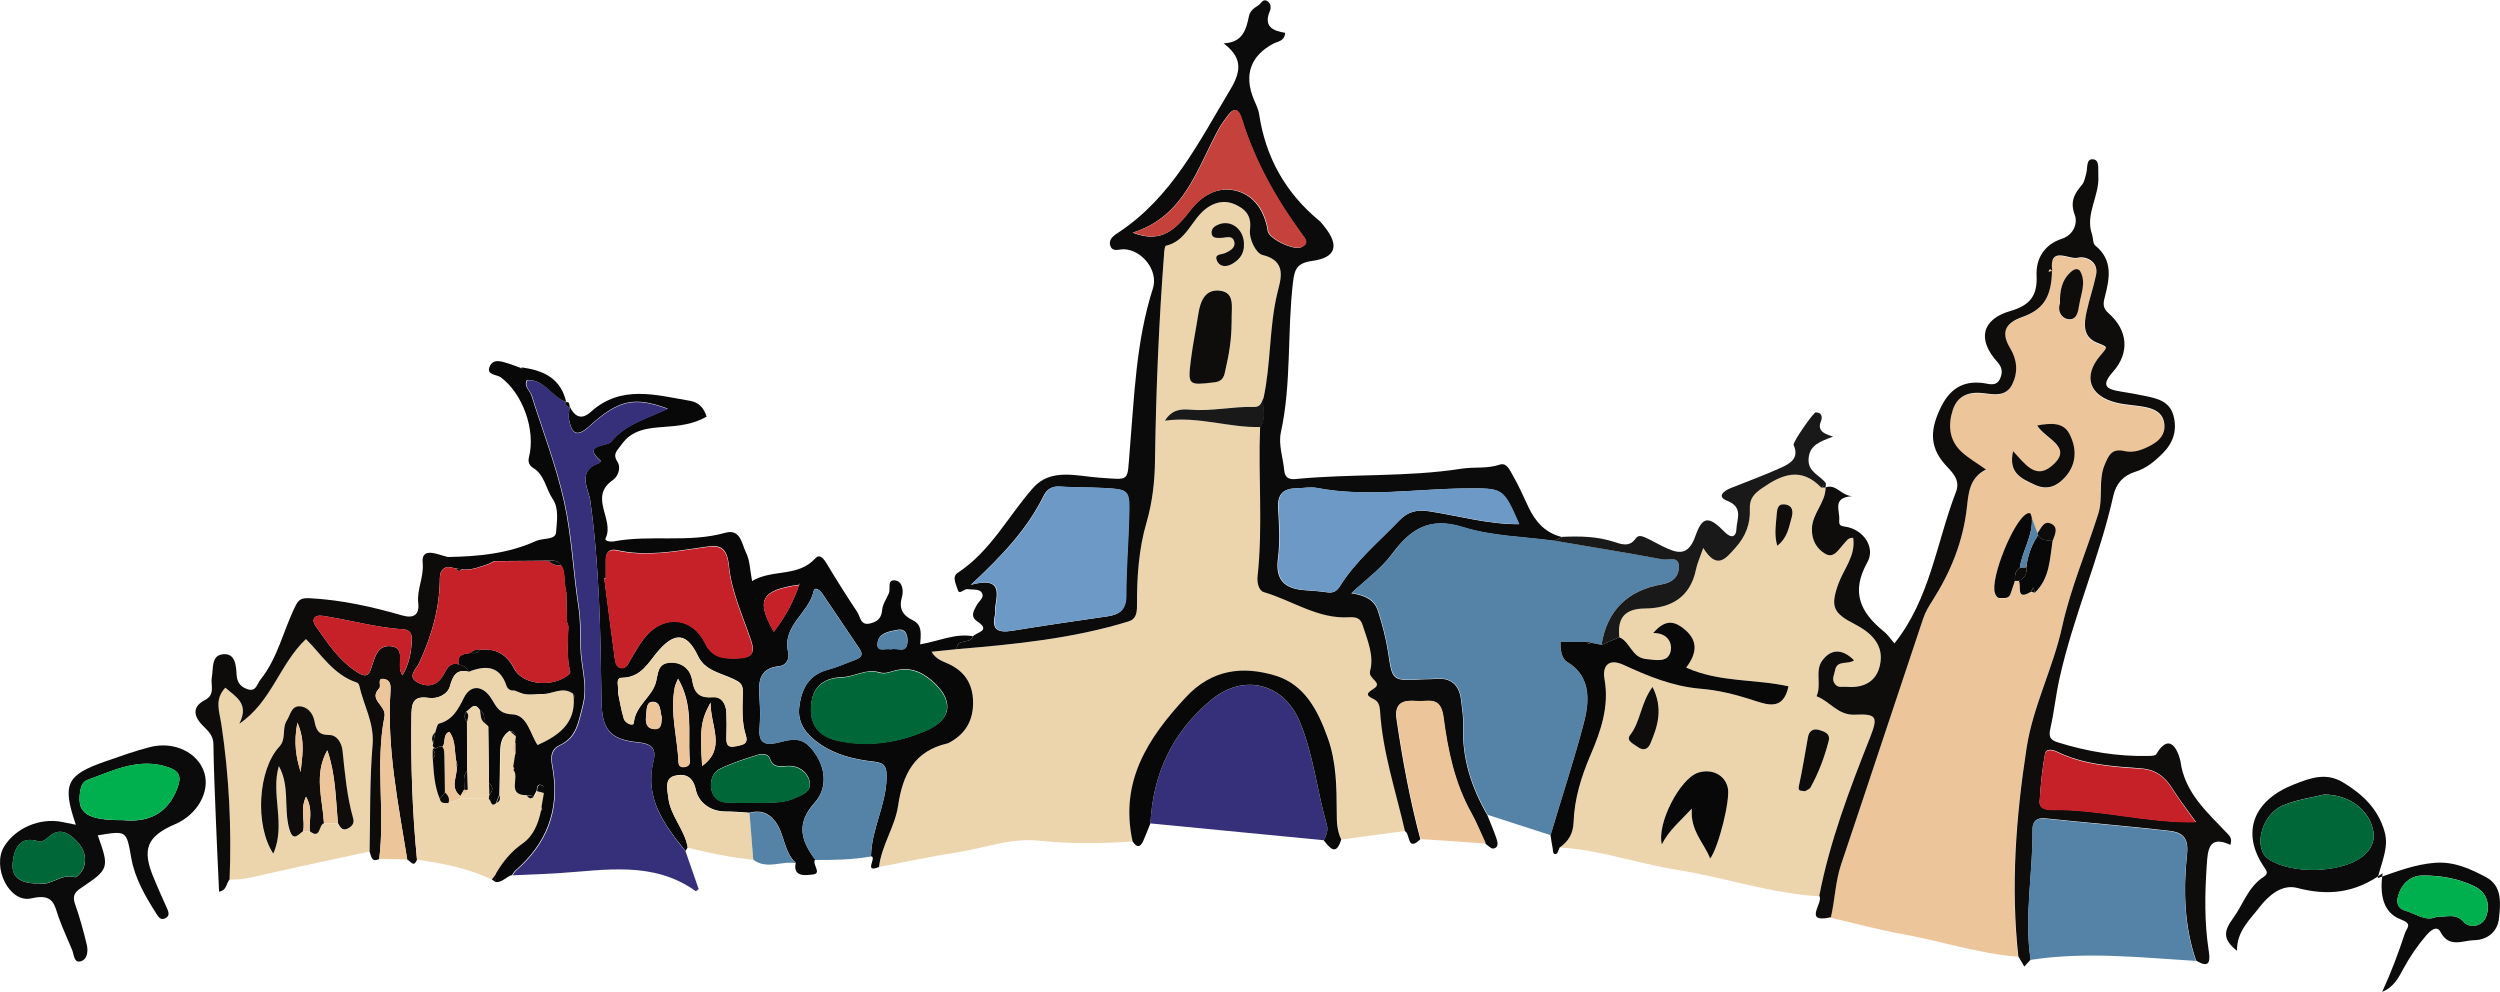 <?xml version="1.0" encoding="UTF-8"?><svg id="Layer_1" xmlns="http://www.w3.org/2000/svg" viewBox="0 0 300 119.03"><defs><style>.cls-1{fill:#36307b;}.cls-1,.cls-2,.cls-3,.cls-4,.cls-5,.cls-6,.cls-7,.cls-8,.cls-9,.cls-10,.cls-11,.cls-12,.cls-13,.cls-14{fill-rule:evenodd;stroke-width:0px;}.cls-2{fill:#006738;}.cls-3{fill:#edc59a;}.cls-4{fill:#0b0b0c;}.cls-5{fill:#0e0b0b;}.cls-6{fill:#6d99c7;}.cls-7{fill:#191919;}.cls-8{fill:#c5423c;}.cls-9{fill:#ecd5ac;}.cls-10{fill:#080808;}.cls-11{fill:#5583a7;}.cls-12{fill:#00af4d;}.cls-13{fill:#0f0d0c;}.cls-14{fill:#c62028;}</style></defs><path class="cls-9" d="m135.92,100.98c-3.77.25-7.52.3-11.29-.1-3.32-.36-6.47.89-9.71,1.39-3.16.49-6.29,1.17-9.43,1.77.29-2.6,1.92-4.83,2.29-7.34.55-3.78,1.94-6.57,5.92-7.49.15-.03.29-.13.43-.21,1.85-1.07,2.69-2.67,2.65-4.81-.04-2.17-1.04-3.66-3-4.55-.69-.31-1.46-.52-1.98-1.43,1.16-.12,2.09-.21,3.02-.31,6.96-.57,13.91-1.25,20.62-3.33.87-.27,1.01-.98,1.01-1.9,0-3.38.19-6.73,1.16-10.03.7-2.38.97-4.86,1-7.38.11-8.41.46-16.8,1.12-25.18.02-.21.08-.57.19-.59,2.41-.55,3.03-3,4.68-4.35,1.07-.88,2.33-1.18,3.62-.61,1.24.55,2,1.37,1.79,2.98-.16,1.22.75,2.9,1.49,3.08,3.06.74,2.16,3.02,1.79,4.58-.99,4.18-.74,8.49-1.67,12.66-.29.42-.28,1.01-1.12.99-2.56-.06-5.1.56-7.68.33-1.08-.09-2.18-.04-3.02,1.32,4.08-.56,7.72.88,11.48.76-.23,5.96.35,11.93-.3,17.88-.08.76.12,1.72.76,1.91,3.42,1,6.49,3.25,10.23,3.01.93-.06,1.37.17,1.62.95.57,1.8,1.4,3.66.89,5.51-.27.98,1.68,1.37.37,2.16-1.02.61-.66.86.1,1.22.58.28.69.84.73,1.43.31,4.95,1.91,9.63,2.99,14.41-2.56.34-5.12.68-7.68,1.03-.53-1.05-.54-2.17-.54-3.31,0-2.99-.05-6-1.07-8.85-1.17-3.26-2.76-6.43-6.3-7.5-3.93-1.18-7.61-.75-10.73,2.59-4.6,4.93-7.97,10.16-6.4,17.3m11.87-62.21c0-.24,0-.48,0-.73,0-1.26.38-2.92-1.36-3.16-1.81-.25-2.41,1.22-2.64,2.79-.28,1.83-.66,3.65-.89,5.48-.39,3.11-.3,3.07,2.8,2.72,1.2-.14,1.2-.89,1.37-1.61.42-1.81.72-3.64.71-5.5Zm1.48-9.47c-.02-1.77-1.53-2.94-3.03-2.35-.48.19-.89.5-.86,1.02.04.66.6.59,1.08.6.59.01,1.41-.4,1.64.45.19.72-.49,1.1-1.09,1.37-.45.2-1.35.1-.98.92.36.79,1.18.75,1.87.35.88-.51,1.44-1.26,1.36-2.35Z"/><path class="cls-3" d="m242.17,114.81c-4.72-.36-9.21-1.88-13.84-2.71-2.9-.52-5.76-1.3-8.64-1.97.49-2.1.52-4.28,1.23-6.36,3.31-9.83,6.56-19.68,9.85-29.51.25-.75.68-1.46,1.11-2.13,2.19-3.44,3.68-7.11,4.13-11.21.18-1.68.3-3.52,2.28-4.52-1.09-.78-2.07-1.34-2.89-2.08-1.57-1.41-1.69-3.27-1.08-5.11.56-1.71,1.99-2.19,3.7-1.97,1.29.17,2.68.42,3.41-1.04.73-1.46.62-2.93-.25-4.37-1.11-1.83-.63-2.99,1.44-3.72,2.55-.9,3.52-2.42,3.59-5.58l.03.05c-.44-3.15,2.08-1.29,3.11-1.59.71-.21,2.51.32,2.15,2.07-.31,1.49-.82,2.93-1.14,4.42-.31,1.44-.47,2.99,1.21,3.69,1.37.57,1.43.42.44,1.57-2.14,2.5-1.33,4.87,1.98,5.66,1.17.28,2.41.29,3.58.55,1.05.24,1.98.74,2.12,2.01.13,1.23-.58,1.98-1.54,2.51-1,.55-2.12.99-3.24.73-1.53-.36-1.91.52-2.38,1.64-.81,1.91-.16,3.96-.77,5.89-1.42,4.51-3.31,8.88-4.33,13.53-1.09,4.95-3.5,9.52-4.27,14.56-1.28,8.29-1.91,16.63-.99,25.02m2.33-50.83c-.23-.62-.46-1.24-.69-1.86-.1-.26-.06-.72-.56-.48-1.63.77-4.46,7.82-3.87,9.54.12.34.29.61.63.59.44-.03,1.01.14,1.23-.46.19-.52.36-1.06.53-1.58l.23-.02h.23c.4.54-.44,2.46,1.47,1.32.16.04.32.07.49.11,1.79-1.71,1.78-4.03,2.12-6.23.28-.74.76-1.66-.24-2.09-.84-.36-1.16.61-1.58,1.16Zm-2.94-9.84c-.59,2.62.96,3.28,2.6,4.04,1.56.73,2.7.13,3.65-.92,1.41-1.55,1.42-3.46.5-5.2-.72-1.36-2.14-1.31-3.86-.99,1.04,1.68,4.51,2.61,1.68,4.91-1.91,1.55-3.12-.27-4.58-1.84Zm5.63-17.76c-.36.93.16,1.75.83,1.9,1.19.28,1.35-.89,1.47-1.71.21-1.31.84-2.63.14-3.96-.24-.46-.7-.33-1.02-.07-1.22.99-1.46,2.38-1.43,3.84Z"/><path class="cls-9" d="m218.3,107.56c-5.88-.35-11.45-2.3-17.22-3.21-4.66-.74-9.15-2.39-13.91-2.65,1.06-.73,1.62-1.68,1.67-3.02.1-2.85.92-5.48,2.05-8.12,1.22-2.84,2.25-5.8,1.66-9.08-.27-1.51.44-2.54,2.28-1.7,2.93,1.35,5.92,2.58,9.17,2.86,2.11.18,4.14.66,6.13,1.3,1.93.62,3.86,1.44,4.5-1.58-3.99-.89-8.28-.44-12.28-2.25,1.36-1.78,1.48-3.37-.46-4.8-1.32-.97-2.3-.72-3.5.65,1.85,0,2.36,1.34,2.06,2.33-.38,1.24-1.76.91-2.93.79-1.73-.18-1.87-2.08-3.2-2.61-.24-2.29.62-3.44,3.09-3.46,3.1-.02,5.4-1.33,6.1-4.66.15-.74.48-1.44.88-2.6,1.67,2.68,2.69,1.27,3.87-.04,1.21-1.35,1.8-2.88,1.72-4.62-.05-1.23.5-1.84,1.44-2.5,2.4-1.68,4.71-2.62,7.12-.1.18,0,.35.01.53.01h-.01c0,1.81-1.59,3.07-1.64,4.93-.04,1.42.61,2.44,1.61,3.02,1.05.61,1.63-.6,2.27-1.26.27-.28.44-.69,1.07-.66.34,2.14-1.12,3.72-1.78,5.53-1,2.75-.61,3.51,2.02,4.86,1.73.89,3.31,2.25,3.05,4.42-.26,2.2-1.72,3.27-4.07,3.07-.56-.05-1.07.16-1.45-.4-.37-.55-.04-1.04.06-1.59.24-1.29,1.58-.64,2.27-1.2-1.45-1.46-2.8-1.32-3.82.05-.9,1.23-.03,2.9-.67,4.27,1.6.59,2.55,2.31,4.62,2.21,2.62-.12,2.79.26,1.81,2.73-2.45,6.22-4.83,12.47-6.11,19.07m-13.08-4.52c1.02-1.37,2.43-7.06,2.12-8.47-.34-1.57-1.91-2.37-3.58-1.83-2.16.71-4.95,6.06-4.34,8.6.83-1.68,2.15-2.74,3.6-4.3-.22,2.66,1.46,4.1,2.2,6Zm11.37-8.07c.19-.13.55-.24.68-.47.97-1.75,1.66-3.62,2.17-5.56.23-.89-.49-1.11-1.07-1.3-.7-.23-1.26,0-1.41.82-.36,1.96-.66,3.93-1.09,5.87-.16.73.28.52.72.65Zm-18.27-12.52c-1.45,1.97-1.43,4.15-2.68,5.76-.55.7.42,1.06.89,1.42.63.48,1.21.36,1.54-.4.89-2.08,1.56-4.18.26-6.78Zm14.96-16.95c1.25-.98,1.38-2.21,1.72-3.33.21-.72.18-1.52-.79-1.64-.88-.11-.95.58-.99,1.26-.08,1.15-.32,2.3.07,3.7Z"/><path class="cls-4" d="m151.61,47.83c.92-4.17.67-8.48,1.67-12.66.37-1.56,1.27-3.84-1.79-4.58-.74-.18-1.64-1.86-1.49-3.08.21-1.61-.55-2.43-1.79-2.98-1.29-.57-2.54-.27-3.62.61-1.65,1.35-2.27,3.8-4.68,4.35-.1.02-.17.38-.19.59-.65,8.38-1,16.78-1.12,25.18-.03,2.52-.31,5-1,7.38-.97,3.3-1.17,6.65-1.16,10.03,0,.92-.14,1.64-1.01,1.9-6.72,2.07-13.66,2.75-20.62,3.33-.02-1.34,1.61-.57,1.91-1.5.4-.56,2.31-.66.52-1.86-.83-.56-.4-1.23-.05-1.9.27-.52,1.11-1.01.52-1.64-.3-.32-1.05-.22-1.6-.3-.42-.07-1,.75-1.18.08-.17-.61-.74-1.56-.02-2.03,3.96-2.59,6.05-6.79,9.06-10.2,2.13-2.42,5.28-1.41,7.92-1.23,3.8.25,3.35.59,3.67-3.17.56-6.56.75-13.18,2.79-19.54.68-2.13-1.29-4.62-3.48-4.7-.57-.02-1.41.41-1.65-.48-.2-.74.46-1.18.98-1.52,6.43-4.23,9.69-10.93,13.47-17.22,1.44-2.4,1.24-3.9-.84-5.49,2.24-.08,2.71-1.6,3.03-3.2.14-.72.62-1.02,1.16-1.37.31-.2.49-.73.93-.56.53.21.63.81.44,1.24-.82,1.9.4,2.4,1.83,2.63-.08,1.03-.9,1.02-1.42,1.3-2.73,1.46-3.55,3.74-2.35,6.67.24.59.56,1.19.65,1.82.78,5.17,3.17,9.42,7.2,12.75.25.2.43.48.64.73,1.79,2.22,1.4,3.71-1.46,4.1-1.84.25-2.14,1-2.32,2.55-.71,6-.16,12.09-1.46,18.06-.31,1.42.27,3.03.41,4.55.08.85.59,1.09,1.32,1.02,6.65-.66,13.37-.21,19.99-1.25,1.51-.23,3.04.03,4.54-.48.86-.29,1.23.7,1.56,1.26.73,1.24,1.3,2.59,1.92,3.89.84,1.75,2.04,3.08,4.02,3.54-.33.15-.66.3-.99.46-3.65-.51-7.46-.55-10.93-1.64-4.02-1.26-6.28.22-8.5,3.22-1.33,1.79-3.24,3.16-4.89,4.71,1.78.26,2.8.85,3.21,2.14.5,1.6.95,3.23,1.2,4.88.52,3.5.46,3.51,4.11,3.31.48-.03.97,0,1.45-.05,2.01-.23,3.03.72,3.22,2.67.1.96.28,1.93.24,2.88-.18,3.92.98,7.45,2.9,10.79.38.95.79,1.9,1.12,2.87.14.42.25,1.04-.4,1.14-.28.04-.63-.37-.95-.58-.57-1.23-1.07-2.51-1.73-3.69-2-3.58-2.81-7.55-3.33-11.49-.34-2.61-1.9-1.82-3.21-1.93-1.48-.13-2.7.09-2.4,2.17.71,4.85,1.6,9.66,2.86,14.4-1.61,1.58-1.2-.68-1.84-.96-1.09-4.78-2.68-9.46-2.99-14.41-.04-.58-.15-1.14-.73-1.43-.76-.37-1.12-.61-.1-1.22,1.31-.79-.64-1.18-.37-2.16.51-1.85-.32-3.71-.89-5.51-.24-.78-.69-1-1.62-.95-3.74.24-6.82-2.01-10.23-3.01-.63-.19-.84-1.14-.76-1.91.65-5.95.07-11.92.3-17.88.73-1.07.26-2.27.34-3.41m-35.05,22.32c3.61-.96,3.22.85,2.93,2.61-.05.31.05.66-.03.96-.47,1.86.39,2.21,2.03,1.95,3.81-.62,7.62-1.18,11.44-1.73,1.47-.21,2.25-.8,2.24-2.48,0-3.14.26-6.27.35-9.41.09-3.32.05-3.34-3.2-3.52-1.68-.09-3.38-.03-5.06-.16-.96-.08-1.58.31-1.96,1.08-1.96,3.99-4.96,7.18-8.74,10.7Zm65.78-7.26c-1.93-4.38-1.93-4.32-6.24-4.3-6.01.03-12.03,1.09-18.04-.06-.77-.15-1.61.03-2.41.04-1.58.02-2.32.68-2.22,2.38.12,2.01.24,4.05-.02,6.04-.34,2.62.83,3.64,3.21,3.81.88.06,1.76.12,2.64.25.72.11,1.16-.07,1.58-.74,1.89-3.04,4.66-5.31,7.1-7.86,1.06-1.11,2.15-1.35,3.67-1.11,3.54.55,7.03,1.56,10.74,1.54Zm-46.35-34.99c3.55,1.4,5.25-.57,6.94-2.74,1.3-1.68,3.15-2.78,5.24-2.34,2.21.46,3.47,2.21,3.94,4.45.03.16.04.32.08.48.25.95,3.12,2.3,4,1.9.96-.44.53-.96.12-1.51-3.11-4.24-5.66-8.77-7.23-13.81-.47-1.52-1.03-1.44-1.84-.29-.28.39-.59.78-.82,1.19-2.71,4.8-4.09,10.65-10.43,12.66Z"/><path class="cls-11" d="m178.52,97.78c-1.92-3.34-3.08-6.87-2.9-10.79.04-.95-.15-1.92-.24-2.88-.19-1.95-1.22-2.89-3.22-2.67-.48.05-.96.02-1.45.05-3.64.2-3.58.19-4.11-3.31-.25-1.65-.7-3.28-1.2-4.88-.41-1.3-1.43-1.88-3.21-2.14,1.65-1.56,3.56-2.92,4.89-4.71,2.23-3.01,4.48-4.48,8.5-3.22,3.47,1.09,7.27,1.14,10.93,1.64,4.34.74,8.69,1.44,13.01,2.25.68.13,2.02-.5,1.95.98-.05,1.16-.83,1.8-2.04,2.01-4.1.72-6.58,3.11-7.25,7.27-.44-.09-.87-.17-1.31-.26-.14-.1-.29-.13-.46-.09h-3.15c-.01.99.08,1.97.86,2.45,3.05,1.85,2.49,5.19,1.91,7.37-1.18,4.47-2.65,8.91-3.97,13.37-2.52-.82-5.03-1.63-7.55-2.44"/><path class="cls-13" d="m218.3,107.56c1.27-6.6,3.65-12.85,6.11-19.07.97-2.47.81-2.85-1.81-2.73-2.06.1-3.02-1.62-4.62-2.21.64-1.37-.22-3.05.68-4.27,1.01-1.38,2.36-1.51,3.82-.05-.69.57-2.04-.09-2.27,1.2-.1.55-.43,1.04-.06,1.59.37.57.89.36,1.45.4,2.35.19,3.81-.87,4.07-3.07.26-2.17-1.32-3.53-3.05-4.42-2.63-1.35-3.01-2.11-2.02-4.86.65-1.81,2.11-3.38,1.78-5.53-.63-.03-.8.38-1.07.66-.64.66-1.22,1.87-2.27,1.26-1-.58-1.65-1.59-1.61-3.02.05-1.86,1.65-3.12,1.64-4.95,1.25-.46,1.83.95,3.17,1.05-2.41.18-1.45,1.7-1.53,2.82-.04.62.06.75.71.84,2.1.28,3.7,2.44,2.66,4.28-2.01,3.59-.83,6.01,1.96,8.28.55.44.95,1.07,1.29,1.45,4.28-5.35,5.04-12.09,7.39-18.19.59-1.52-.59-2.46-1.34-3.31-2-2.27-1.65-4.46-.44-6.91,1.19-2.39,2.98-3.26,5.53-2.75.71.14,1.26.09,1.57-.68.3-.75.21-1.3-.37-1.95-2.41-2.67-1.88-5.1,1.58-6.1,2.35-.68,3.25-1.84,3.14-4.22-.1-2.12.96-3.76,3.04-4.45,1.51-.5,1.88-1.98,1.55-2.83-.61-1.62-.06-2.57.87-3.66.29-.34.36-.89.5-1.35.19-.65-.06-1.83.87-1.69.75.11.53,1.16.58,1.98.16,2.42-1.61,4.58-.76,7.02.15.45.09,1.1.39,1.34,2.17,1.77,1.72,3.97,1.14,6.21-.19.72-.26,1.29.45,1.91,2.3,2.01,2.59,4.72.55,7.02-1.43,1.62-.91,2.09.84,2.37,1.03.17,2.07.34,3.09.56,1.44.31,2.86.64,3.32,2.36.46,1.72-.02,3.2-1.22,4.43-.96.98-2.02,1.88-3.36,2.29-1.48.45-2.32,1.46-2.64,2.88-1.67,7.47-4.82,14.5-6.47,21.97-.44,1.97-.63,3.97-1.08,5.92-.24,1.05-.03,1.42.91,1.71,3.54,1.1,7.15,1.71,10.86,1.62.32,0,.81-.01.92-.2,1.97-3.27,2.89.67,2.91.82.51,3.86,3.28,6.18,5.69,8.75.26.27.54.61.3,1.3-2.66-1.24-2.71.75-2.83,2.46-.23,3.38-.29,6.76.22,10.14.15.99.36,2.45-1.5,1.28-1.43-4.17-1.53-8.51-1.08-12.79.23-2.12-.73-2.63-2.23-2.79-4.92-.56-9.85-.96-14.77-1.48-1.09-.11-1.55.4-1.54,1.32.06,5.21-1.02,10.41-.23,15.63-.25.28-.51.56-.76.84-.24-.41-.48-.82-.72-1.22-.92-8.39-.29-16.72.99-25.02.78-5.03,3.19-9.61,4.27-14.56,1.02-4.65,2.91-9.01,4.33-13.53.61-1.93-.03-3.99.77-5.89.47-1.11.84-2,2.38-1.64,1.12.27,2.24-.18,3.24-.73.96-.53,1.67-1.28,1.54-2.51-.13-1.27-1.06-1.77-2.12-2.01-1.18-.26-2.41-.27-3.58-.55-3.31-.79-4.12-3.16-1.98-5.66.98-1.15.92-1-.44-1.57-1.68-.7-1.52-2.26-1.21-3.69.32-1.48.83-2.93,1.14-4.42.36-1.75-1.43-2.29-2.15-2.07-1.03.31-3.55-1.56-3.11,1.59-.16-.16-.32-.33-.42.05.13-.03.26-.06.39-.09-.06,3.17-1.04,4.69-3.59,5.58-2.07.73-2.55,1.89-1.44,3.72.87,1.44.97,2.91.25,4.37-.73,1.46-2.12,1.21-3.41,1.04-1.71-.22-3.13.26-3.7,1.97-.61,1.84-.48,3.7,1.08,5.11.82.74,1.79,1.3,2.89,2.08-1.99,1-2.1,2.84-2.29,4.52-.45,4.1-1.94,7.77-4.13,11.21-.43.67-.86,1.38-1.11,2.13-3.3,9.83-6.54,19.69-9.85,29.51-.7,2.08-.74,4.26-1.23,6.36-3.46.78-.81-1.79-1.4-2.57m45.21-8.87c-.97-1.37-1.96-2.62-2.8-3.96-.9-1.44-1.96-2.33-3.8-2.47-3.43-.25-6.89-.45-10.08-2.01-.48-.24-1.31-.43-1.44.28-.34,1.89-.54,3.81-.64,5.73-.04.79.76.97,1.43.96,5.77-.1,11.37,1.59,17.33,1.47Z"/><path class="cls-10" d="m116.72,76.4c-.3.93-1.93.17-1.91,1.5-.93.1-1.86.19-3.02.31.52.9,1.29,1.12,1.98,1.43,1.96.89,2.96,2.38,3,4.55.04,2.13-.8,3.74-2.65,4.81-.14.08-.28.18-.43.21-3.98.92-5.36,3.71-5.92,7.49-.37,2.51-1.99,4.74-2.29,7.34-1.94.79-.18-1.2-.96-1.29.05-3.26,1.83-6.17,1.87-9.45.02-1.19-.15-1.75-1.46-1.9-2.33-.26-4.6-.77-6.59-2.16-1.56-1.09-2.67-2.45-2.43-4.4.25-2.09,1.09-3.87,3.43-4.48,1.09-.28,2.12-.76,3.18-1.15.66-.24,1.19-.52.62-1.36-1.5-2.2-2.96-4.42-4.46-6.62-.27-.39-.91-.92-1.05-.27-.58,2.64-3.83,4.13-3.04,7.35.14.58-.12,1.52-1.08,1.62-2.61.28-2.49,2.11-2.36,4.01.07,1.13.08,2.26,0,3.38-.13,1.61.39,2.19,2.07,1.82,1.27-.28,2.64-.85,3.86.38,1.9,1.92,2.48,4.82.67,6.81-2.25,2.49-1.62,4.56.07,6.81-.44.58.96,1.73-.39,1.81-.42.02-2.36.46-1.94-1.41-1.45-1.33-1.32-3.44-2.45-4.95-.83-1.12-1.83-1.39-3.1-1.07-.96-.05-1.91-.16-2.87-.15-1.88,0-3.26-1.12-3.58-2.64-.37-1.74-1.47-1.9-2.51-1.65-1.27.31-.9,1.63-.78,2.64.26,2.19,1.97,3.81,2.33,5.96-.09.15-.18.3-.27.44-2.53-3.15-4.95-6.34-3.84-10.8.39-1.58-.31-2.11-1.88-2.26-3.41-.33-4.31-1.61-4.36-4.96-.12-8.04-.23-16.07-1.35-24.06-.19-1.31-1.64-3.54,1.01-4.47.11-.04.2-.15.29-.23-2.4-2.08.72-1.74,1.19-2.33,1.69-2.12,4.37-2.81,6.82-3.98-4.02-1.48-5.89-1.11-9.48,2.15-1.45,1.31-2.04.82-2.36-.76-.11-.54.02-1.12.04-1.68.59,1.21,1.38,1.74,2.55.69,3.66-3.31,7.84-2.02,11.93-1.33,1,.17,1.67.84,1.97,1.9-1.61.92-3.36,1.11-5.13,1.23-1.94.14-3.85.32-5.11,2.16-.45.66-1.09,1.04-.46,2.02.47.72.07,1.78-.55,2.2-2.96,2.03.24,4.75-.87,6.98-.16.32.55.45.95.38,4.43-.84,9.01.21,13.43-1.04,1.82-.51,1.96,1.36,2.46,2.35.49.97.49,2.18.74,3.45,2.41-1.47,5.51-.44,7.58-2.72.57-.63,1.05.09,1.42.7,1.16,1.93,2.36,3.84,3.61,5.71.39.58.37,1.72,1.61,1.38.87-.23,1.31-.65,1.39-1.63.06-.68.53-1.33.81-1.99.22-.53-.24-1.6.67-1.54,1.01.07,1.08,1.33.91,1.92-.43,1.48.05,2.27,1.32,2.89,1.15.56.92,1.74.85,2.87,2.24-.38,4.18-1.34,6.31-.98m-20.79-6.19c-4.59.64-5.27,1.81-3.08,5.64,1.37-1.76,2.37-3.62,3.05-5.67.03-.05.05-.11.08-.16-.02.06-.03.13-.05.19Zm-23.26-.78c-.05,0-.11.02-.16.02.41,3.18.82,6.36,1.25,9.54.06.46.15,1.05.66,1.19.7.2.91-.43,1.21-.92.58-.96,1.11-1.97,1.83-2.83,2.25-2.67,5.64-2.32,7.14.77.87,1.79,2.24,1.91,3.95,1.84,1.63-.07,2.11-.56,1.57-2.16-1-2.94-2.35-5.88-2.65-8.91-.28-2.83-1.61-2.47-3.4-2.21-3.33.49-6.66,1.07-10.03.31-.93-.21-1.35.27-1.35,1.18,0,.72,0,1.45,0,2.17Zm32.81,11.29c-1.56-.46-2.93.54-4.43.59-2.13.08-3.51,1.05-3.71,3.28-.22,2.34.84,3.83,3.21,4.34,3.63.79,7.21.24,10.55-1.2,3.26-1.4,3.36-3.74.68-6.04-1.44-1.23-2.89-1.63-4.64-1.11-.54.16-1.07.35-1.65.13Zm-31.32,2.48c.19.9.37,2.02.69,3.09.16.54,1.16.95,1.2.48.19-2.07,2.15-3.07,2.64-4.83.3-1.1.18-2.32,1.74-2.39,1.45-.07,2.42.87,2.61,2.06.26,1.65.89,2.2,2.54,2.09.99-.07,1.52.8,1.57,1.8.04.96.05,1.93.01,2.89-.03.83.03,1.45,1.14,1.19.73-.17,1.54-.19,1.19-1.29-.55-1.73-.38-3.51-.36-5.27.01-.91-.39-1.14-1.14-1.49-1.52-.73-3.4-.99-4.24-2.76-1.29-2.71-2.7-2.94-4.68-.71-1.25,1.41-2.06,3.28-4.43,3.32-.89.01-.36,1.04-.49,1.83Zm16.3,13.16c1.6-.04,3.22.16,4.78-.49,1-.42,2.21-.85,1.9-2.09-.27-1.09-1.26-1.86-2.57-1.82-.86.02-1.76.31-2.19-.89-.22-.62-.99-.6-1.5-.43-1.53.49-3.09.96-4.51,1.68-.9.45-1.21,1.51-.99,2.54.21,1,.96,1.46,1.94,1.5,1.05.04,2.1,0,3.15,0Zm-9.1-14.86c-.17.42-.33.69-.38.98-.62,3.05.31,6.04.44,9.06.02.51.43.62.86.52.67-.17.48-.72.46-1.17-.16-3.11.44-6.3-1.37-9.38Zm3.9,2.85c-1.17,2.14-1.29,3.2-1.01,7.61,2.92-2.14,1.01-4.65,1.01-7.61Zm21.64-6.38c.66-.31,1.92.66,1.99-.92.04-.79-.23-1.6-1.18-1.42-.96.18-2.25.35-2.41,1.55-.17,1.24.99.6,1.6.79Zm-27.5,8.14c-.22-.69-.07-1.82-1.05-1.84-.87-.02-.74,1.02-.83,1.7-.1.79.05,1.51,1,1.55.93.04.82-.75.88-1.41Z"/><path class="cls-1" d="m68.34,48.79c-.02.56-.15,1.14-.04,1.68.32,1.58.91,2.07,2.36.76,3.59-3.25,5.46-3.63,9.48-2.15-2.45,1.16-5.13,1.86-6.82,3.98-.47.59-3.58.25-1.19,2.33-.1.08-.18.19-.29.23-2.65.93-1.2,3.16-1.01,4.47,1.13,7.99,1.24,16.03,1.36,24.06.05,3.35.95,4.63,4.36,4.96,1.57.15,2.27.68,1.88,2.26-1.11,4.46,1.31,7.65,3.84,10.8.52,1.51,1.05,3.02,1.57,4.52-.13.1-.32.28-.35.25-5.11-3.66-10.83-2.52-16.46-2.16-1.84.12-3.68.17-5.52.26.14-.19.25-.42.43-.58,3.69-3.19,5.24-7.13,4.46-12.01-.16-1.01-.56-2.36.82-3,2.05-.95,2.22-2.75,2.74-4.69.68-2.51-.22-4.76-.25-7.12-.02-1.6,0-3.19-.24-4.81-.65-4.2-.81-8.5-1.73-12.63-.96-4.31-2.57-8.47-3.9-12.7-.2-.63-.96-1.11-.55-1.86,2.18-.13,2.98,2.06,4.72,2.63l-.12.02c0,.34.13.56.5.57l-.03-.06Z"/><path class="cls-11" d="m243.66,115.19c-.79-5.22.29-10.42.23-15.63-.01-.92.44-1.43,1.54-1.32,4.92.52,9.86.93,14.77,1.48,1.5.17,2.46.68,2.23,2.8-.45,4.28-.35,8.62,1.08,12.79-6.61-.4-13.23-1.15-19.85-.12"/><path class="cls-1" d="m158.86,100.83c-6.94-.67-13.87-1.35-20.81-2.02.3-6,2.69-11.03,7.33-14.84,3.92-3.23,8.74-1.93,10.63,2.72,1.61,3.96,2.04,8.22,3.21,12.3.19.67-.06,1.26-.36,1.85"/><path class="cls-9" d="m44.35,102.18c-4.74,1.03-9.48,2.03-14.21,3.11-.87.2-1.72.28-2.6.26.25-6.22-.06-12.44-.98-18.58-.24-1.62-.87-2.99.47-4.44,1.17,1.05,2.94,1.85,1.67,4.33,3.85-2.59,4.83-7.15,8-10.16,1.8,1.77,3.29,4.3,6.12,5.22.12.04.25.22.28.36.52,2.36,1.82,4.47,1.6,7.11-.36,4.25-.26,8.53-.36,12.8m-7.98-2.43c.27,0,.54,0,.81,0,1.33,1.04,1.03-.8,1.69-.95.56,0,1.12,0,1.67,0,.29.51.55,1.03,1.29.6.47-.28.68-.63.53-1.19-.75-2.65-.97-5.39-1.27-8.11-.1-.89-.63-1.87-1.62-1.87-1.33,0-1.55-.67-1.76-1.72-.18-.9-.84-1.69-1.8-1.72-.97-.02-1.07,1.05-1.5,1.7-.62.95-.03,2.2-.9,3.14-2.58,2.78-2.97,9.42-.73,12.84,1.55-3.46-.33-7.12.67-10.51,1.32,2.37.59,4.94,1.21,7.37.43,1.71.96,1,1.7.44Z"/><path class="cls-5" d="m44.35,102.18c.09-4.27,0-8.55.36-12.8.22-2.64-1.08-4.74-1.6-7.11-.03-.14-.16-.32-.28-.36-2.83-.92-4.32-3.46-6.12-5.22-3.17,3.01-4.14,7.57-8,10.16,1.27-2.47-.5-3.27-1.67-4.33-1.34,1.45-.71,2.82-.47,4.44.92,6.14,1.23,12.35.98,18.58-.42.44-.3,1.3-1.26,1.46-.13-2.85-.27-5.69-.38-8.53-.12-3.05-.26-6.1-.3-9.15-.01-1.03-.58-1.56-1.23-2.2-1.05-1.04-1.46-2.25.19-3.1,1.33-.68.67-1.81.85-2.75.2-1.05-.1-2.61,1.32-2.76,1.51-.16,1.59,1.36,1.65,2.44.06.97.5,1.49,1.33,1.76,1.03.33,1.12-.64,1.54-1.16,2.1-2.62,2.74-5.93,4.21-8.86.4-.79.71-.95,1.76-.9,3.8.2,7.45,1.03,11.07,2.07,1.38.39,2.05-.13,1.89-1.5-.19-1.64.7-3.06.53-4.83-.19-1.99,1.85-.96,3.04-.68,0,.39,0,.78,0,1.17-.76.17-.97.67-.98,1.41-.02,3.58-.99,6.91-2.49,10.14-.31.67-1.56,1.68-.07,2.38,1.22.58,2.32.28,3.03-1.04.37-.68.74-1.49,1.8-1.19.53.13,1,.34,1.23.89-1.48-.35-1.92.39-2.29,1.74-.27.97-1.47,1.56-2.58,1.39-1.98-.3-2.02.83-2.04,2.29-.08,5.72.11,11.43.67,17.12-.39,1.04-.78.15-1.17,0-1.08-6.71-2.47-13.4-2.01-20.26.04-.63-.02-1.22-.65-1.38-1.09-.27-.39.77-.71,1.1-1.34,1.38.9,2.04.64,3.38-1.11,5.65.08,11.41-.63,17.09-.97.46-.95-.36-1.16-.89m3.94-21.13c.8-1.35,1.06-2.73,1.13-4.16.04-.73-.15-1.32-.97-1.37-3.28-.21-6.44-1.12-9.67-1.62-1.13-.18-1.42.48-.89,1.23,1.47,2.07,2.86,4.24,5.13,5.61.68.41,1.16.47,1.47-.39.45-1.27.73-3.02,2.43-2.81,1.95.24.52,2.32,1.38,3.51Z"/><path class="cls-9" d="m50.04,103.16c-.56-5.69-.75-11.4-.67-17.12.02-1.46.06-2.59,2.04-2.29,1.11.17,2.31-.42,2.58-1.39.37-1.35.81-2.09,2.29-1.74,2.01-.79,3.7-.75,4.53,1.68.13.39.47.63.94.56.24.09.48.19.72.28.86.37,1.74.12,2.62.15,1.24.04,2.47-.97,3.71-.02.03.16.05.32.08.47.2,3.11-1.85,4.54-4.34,5.67-.88-1.31-1.23-3.6-2.98-3.68-1.59-.08-1.91-.82-2.51-1.81-1.03-1.68-2.52-1.84-3.34-.2-.72,1.44-1.35,2.67-3.01,3.12-.22.06-.3.68-.44,1.04-.42.38-.48.82-.24,1.31-.12.27-.04.47.23.59l.05.04-.23-.04-.13.19c0,.35,0,.69,0,1.04.12,1.65.18,3.31.85,4.87.12.62.62.47,1.03.5.49-.18.97-.36,1.46-.53,1.12.01,2.23.02,3.35.03.36.07.22,1.13.95.48.49-.17.46-.55.38-.95.03-1.51.1-3.03.09-4.54,0-1.2-.02-2.37,1.15-3.13.25.23.5.45.76.68-.03.23-.06.46-.09.69-.46.47-.46.95,0,1.43-.08.51-.15,1.03-.23,1.54-.11.11-.11.21-.01.32.89.84-.87,3.05,1.6,3.07.26.37.54.49.88.1h0c.12-.21.24-.43.36-.64v.03c.28.08.57.16.87.23-.1.56-.19,1.12-.29,1.68-.02.15-.04.31-.07.46-.32,1.54-.9,3.03-2.18,3.91-1.4.98-2.41,2.2-3.23,3.63-.18.23-.35.46-.53.69-2.84-1.37-5.89-1.96-8.98-2.39"/><path class="cls-10" d="m59.57,96.35c-.73.65-.59-.41-.95-.48.03-.17.07-.34.1-.5.48-.49.48-.96-.04-1.43-.03-2.26-.06-4.51-.09-6.77-.17-.16-.35-.32-.53-.48l.02.02c.02-.56.13-1.14-.49-1.48-.67-1.08-1.12-.14-1.64.18-.29.43-.24.84.09,1.23,0,1.95.01,3.9.02,5.86-.61.68-.27,1.51-.37,2.27-.13.22-.26.44-.39.66l-.04.1c-1.35-1.02-.34-2.35-.46-3.54.05-.05.16-.11.15-.14-.04-.12-.11-.22-.17-.33-.28-1.23-.04-2.62-.87-3.7-1.08.38.02,2.28-1.69,1.96-.28-.12-.35-.31-.23-.59.08-.44.16-.88.24-1.31.14-.36.22-.98.44-1.04,1.66-.45,2.29-1.68,3.01-3.12.82-1.64,2.32-1.48,3.34.2.6.99.92,1.74,2.51,1.81,1.75.09,2.1,2.37,2.98,3.68,2.5-1.13,4.54-2.56,4.34-5.67.05-.05.16-.13.14-.16-.06-.11-.15-.21-.22-.32-1.23-.95-2.47.06-3.71.02-.87-.03-1.76.22-2.62-.15-.24-.09-.48-.19-.72-.28-.46.07-.81-.17-.94-.56-.82-2.44-2.51-2.47-4.53-1.68-.23-.55-.7-.76-1.22-.88-.24-1.19.6-1.27,1.42-1.38.44.06.86.05,1.14-.38,1.89-.2,3.2.52,4.1,2.26,1.05,2.04,4.84,2.32,6.69.59.05-.05.14-.11.13-.14-.03-.11-.1-.21-.16-.31-.35-1.72-.23-3.46-.15-5.2-.06-.19-.12-.37-.18-.56-.02-1.17-.05-2.34-.07-3.51.04-.05.11-.11.1-.14-.04-.1-.11-.19-.16-.28-.33-.92.03-1.97-.57-2.84-.34-.65-.94-.57-1.52-.56-2.17.02-4.33.03-6.5.05-.24.12-.48.24-.72.36-1.05.33-2.07.79-3.21.62-.21-.03-.42-.06-.63-.09-.34-.07-.68-.14-1.02-.21,0-.39,0-.78,0-1.17,3.64-.06,7.23-.39,10.59-1.92.83-.38,2.36-.09,2.42-1.05.08-1.3.38-2.83-.41-4-.83-1.22-.95-2.88-2.37-3.74-.39-.24-.63-.65-.48-1.24.84-3.3-.75-7.65-3.36-9.6-.5-.37-1.78-.27-1.36-1.28.44-1.07,1.5-.61,2.34-.36.46.14.91.33,1.36.49.15.21.3.21.45,0,2.5.36,4.44,1.41,5.04,4.1-1.73-.56-2.53-2.75-4.72-2.63-.41.75.35,1.24.55,1.86,1.33,4.23,2.94,8.39,3.9,12.7.92,4.13,1.08,8.43,1.73,12.63.25,1.61.22,3.21.24,4.81.03,2.36.93,4.6.25,7.12-.52,1.94-.7,3.74-2.74,4.69-1.38.64-.98,2-.82,3,.78,4.88-.78,8.82-4.46,12.01-.18.15-.29.38-.43.58-.71.18-1.17.94-1.99.83.02-.34.04-.68.06-1.01.83-1.43,1.83-2.65,3.23-3.63,1.27-.89,1.86-2.38,2.18-3.91.06-.04.17-.08.16-.12-.01-.12-.06-.23-.1-.35.1-.56.19-1.12.29-1.67-.01-.36.14-.84-.32-.96-.56-.14-.49.39-.56.72v-.03c-.11.21-.23.43-.34.65,0,0,0,0,0,0-.3-.03-.59-.07-.88-.1-2.47-.02-.71-2.23-1.6-3.07.13-.1.13-.21.01-.32.08-.51.16-1.03.24-1.54v-1.43c.03-.23.06-.46.09-.69-.1-.4-.34-.63-.76-.68-1.17.76-1.15,1.93-1.15,3.13,0,1.51-.06,3.03-.09,4.54-.13.32-.25.64-.38.95"/><path class="cls-11" d="m97.82,103.17c-1.69-2.25-2.32-4.32-.07-6.81,1.8-2,1.23-4.89-.67-6.81-1.22-1.24-2.59-.66-3.86-.38-1.68.36-2.2-.21-2.07-1.82.09-1.12.08-2.26,0-3.38-.12-1.9-.25-3.73,2.36-4.01.96-.1,1.22-1.04,1.08-1.62-.79-3.22,2.46-4.72,3.04-7.35.14-.65.79-.12,1.05.27,1.49,2.2,2.96,4.42,4.46,6.62.57.84.04,1.12-.62,1.36-1.06.39-2.09.86-3.18,1.15-2.34.61-3.18,2.39-3.43,4.48-.24,1.95.87,3.32,2.43,4.4,1.99,1.39,4.27,1.89,6.59,2.16,1.31.15,1.48.71,1.46,1.9-.05,3.28-1.83,6.19-1.87,9.45-2.22.39-4.46.43-6.71.42"/><path class="cls-4" d="m285.31,105.38c2.51-.89,4.56-1.65,6.83-1.84,2.36-.19,4.26.71,6.15,1.7,2,1.05,1.78,3.13,1.59,4.95-.17,1.64-1.42,2.61-2.99,2.63-1.35.02-3,1-4.04-1-.42-.81-1.19-.17-1.69.41-1.05,1.23-1.96,2.55-2.73,3.97-.6,1.11-1.17,2.26-2.57,2.82,1.06-2.28,1.93-4.61,2.71-6.97.27-.81,1-1.16-.54-1.75-2-.77-2.52-2.89-2.11-5.52-3.35,2.45-6.66,2.72-10.26,1.77-1.86-.49-3.47.96-4.5,2.29-1.17,1.52-2.76,2.91-2.72,5.26-1.73-1.39-1.61-2.36-.47-3.91,1.21-1.65,1.8-3.76,3.66-4.96.68-.44.33-.77-.03-1.32-2.7-4.12-1.11-7.9,3.65-9.77,2.07-.82,3.89-1.47,5.92-.25,2.34,1.41,4.22,3.18,4.99,5.94.51,1.83-.31,3.44-.84,5.55m-6.42-10.04c-1.33.34-3.25.58-4.97,1.32-2.59,1.11-3.56,5.14-1.73,6.41,2.64,1.84,8.61,1.73,11.22-.23,1.03-.77,1.62-1.81,1.37-3.15-.46-2.45-2.83-4.35-5.9-4.35Zm13.52,14.65c1.2.1,2.23-.49,3.25.66.64.73,2.15.6,2.63-.58.6-1.49.11-3-1.36-3.71-1.95-.95-4.12-1.32-6.29-1.3-1.1.01-2.05.66-2.54,1.62-.47.92-.83,2.22.56,2.61,1.26.35,2.46,1.36,3.75.7Z"/><path class="cls-4" d="m11.73,100.23c1.4,3.92,1.38,4.06-2.01,6.33-.82.54-1.04,1.02-.7,1.97.56,1.59,1.01,3.23,1.4,4.87.18.77.05,1.78-.79,1.97-.77.17-.75-.84-.98-1.39-.53-1.26-1.1-2.51-1.57-3.79-.57-1.54-.57-3.03-3.3-2.39-2.68.63-4.79-3.78-3.27-6.24,1.37-2.21,4.28-3.45,6.91-2.93.52.1,1.05.21,1.68.34-1.67-4.9-1.15-5.97,3.6-7.62,1.75-.61,3.5-1.24,5.29-1.7,2.93-.75,5.8.67,6.54,3.11.68,2.28-.87,5-3.49,6.13-3.46,1.49-4.06,3.03-2.54,6.59.5,1.19,1.01,2.37,1.55,3.54.23.5.32.94-.28,1.2-.48.21-.73-.15-.95-.49-1.35-2.11-2.63-4.29-3.07-6.78-.59-3.28-.5-3.29-4.01-2.71m3.03-1.82c2.68.26,5.29-.49,6.55-3.94.49-1.35.12-1.96-1.06-2.38-3.51-1.25-6.61.35-9.76,1.49-.65.23-.82.91-.91,1.59-.31,2.41.88,3.26,5.18,3.24Zm-10.03,7.59c1.4.32,2.63-1.24,4.26-.74.22.07.9-.7,1.05-1.18.47-1.49-.2-2.64-1.32-3.6-1.02-.88-1.98-.93-2.99.02-.27.25-.76.57-1.01.49-2.45-.84-3.05.99-3.21,2.56-.2,1.97,1.34,2.52,3.23,2.45Z"/><path class="cls-10" d="m186.07,100.22c1.32-4.46,2.79-8.9,3.97-13.37.58-2.18,1.14-5.53-1.91-7.37-.78-.47-.87-1.45-.86-2.45h3.15c.12.22.26.29.46.09.44.09.87.17,1.31.26.71-.3,1.41-.6,2.12-.91,1.33.53,1.47,2.43,3.2,2.61,1.17.12,2.55.45,2.93-.79.3-.99-.2-2.34-2.06-2.33,1.21-1.36,2.19-1.62,3.5-.65,1.94,1.43,1.82,3.02.46,4.8,4.01,1.81,8.29,1.35,12.28,2.25-.64,3.02-2.58,2.2-4.5,1.58-1.99-.64-4.02-1.13-6.13-1.3-3.26-.28-6.24-1.51-9.17-2.86-1.84-.84-2.55.19-2.28,1.7.59,3.28-.44,6.24-1.66,9.08-1.13,2.64-1.95,5.28-2.05,8.12-.05,1.34-.61,2.29-1.67,3.02-.14.27-.23.73-.42.77-.43.11-.36-.36-.41-.62-.11-.54-.18-1.09-.27-1.63"/><path class="cls-7" d="m194.3,76.48c-.71.3-1.41.6-2.12.91.67-4.16,3.15-6.55,7.25-7.27,1.21-.21,1.98-.85,2.04-2.01.07-1.48-1.27-.85-1.95-.98-4.33-.81-8.67-1.51-13.01-2.25.33-.15.66-.31.99-.46,2.09-.09,4.16-.06,6.2.61.84.27,1.84.67,2.58-.41.34-.51.88-.24,1.3-.05.65.29,1.27.67,1.92.98,1.68.81,3.04,1.36,3.95-1.23.85-2.42,1.61-2.41,3.5-.49.85.87,1.4.56,1.42-.35.04-1.17.88-2.61-1.12-3.39-1.26-.49-.42-1.18.44-1.52,2.01-.8,4.05-1.55,6.02-2.44,1.1-.5,2.24-1.14,1.52-2.74-.13-.29,2.36-3.89,2.65-3.9.73-.03.82.57.66.97-.46,1.1.09,1.55,1.43,1.93-1.56.6-2.83,1.01-2.94,2.66-.11,1.65,1.45,1.98,2.11,3-.2.15-.4.3-.6.45-2.42-2.51-4.72-1.58-7.12.1-.95.66-1.5,1.26-1.44,2.5.08,1.74-.51,3.28-1.72,4.62-1.18,1.31-2.2,2.72-3.87.04-.4,1.16-.73,1.86-.88,2.6-.69,3.33-3,4.63-6.1,4.66-2.48.02-3.34,1.17-3.09,3.46"/><path class="cls-10" d="m158.86,100.83c.3-.58.55-1.18.36-1.85-1.17-4.07-1.59-8.34-3.21-12.3-1.89-4.65-6.71-5.95-10.63-2.72-4.64,3.82-7.03,8.84-7.33,14.84-.28.7-.55,1.42-.86,2.11-.38.86-.82.77-1.28.05-1.57-7.14,1.81-12.37,6.4-17.3,3.12-3.35,6.81-3.77,10.73-2.59,3.55,1.07,5.13,4.24,6.3,7.5,1.02,2.85,1.06,5.86,1.07,8.85,0,1.14.02,2.26.54,3.31-.61,2.04-1.36,1.04-2.11.1"/><path class="cls-3" d="m170.49,100.68c-1.27-4.74-2.15-9.55-2.86-14.4-.31-2.08.92-2.3,2.4-2.17,1.32.11,2.87-.68,3.21,1.93.51,3.94,1.33,7.91,3.33,11.49.66,1.18,1.16,2.46,1.74,3.69-2.6-.18-5.21-.35-7.81-.53"/><path class="cls-9" d="m82.53,101.72c-.36-2.15-2.07-3.77-2.33-5.96-.12-1.02-.49-2.33.78-2.64,1.03-.25,2.14-.1,2.51,1.65.32,1.52,1.71,2.65,3.58,2.64.96,0,1.91.1,2.87.15.15,1.87.3,3.74.45,5.61-2.66-.25-5.27-.81-7.86-1.44"/><path class="cls-3" d="m45.51,103.07c.7-5.68-.49-11.44.63-17.09.26-1.34-1.97-1.99-.64-3.38.32-.33-.38-1.37.71-1.1.64.16.69.75.65,1.38-.46,6.86.92,13.55,2.01,20.26-1.12-.03-2.24-.05-3.36-.08"/><path class="cls-11" d="m90.39,103.16c-.15-1.87-.3-3.73-.45-5.6,1.27-.32,2.27-.05,3.1,1.07,1.13,1.51,1,3.62,2.45,4.95-1.68-.31-3.49.82-5.09-.42"/><path class="cls-5" d="m62.95,44.17c-.15.2-.3.2-.45,0,.15-.1.3-.09.45,0"/><path class="cls-13" d="m218.52,58.5c.2-.15.4-.3.6-.45-.02.15-.05.31-.07.46-.18,0-.35,0-.53-.01"/><path class="cls-5" d="m59.55,104.85c-.02.34-.04.67-.06,1.01-.16-.11-.31-.21-.47-.32.18-.23.35-.46.53-.69"/><path class="cls-10" d="m68.37,48.85c-.37,0-.5-.23-.5-.57.54-.14.42.3.5.57"/><path class="cls-13" d="m147.79,38.77c0,1.87-.29,3.7-.71,5.5-.17.72-.18,1.47-1.37,1.61-3.1.36-3.19.39-2.8-2.72.23-1.84.61-3.65.89-5.48.24-1.57.84-3.04,2.64-2.79,1.73.24,1.35,1.9,1.36,3.16,0,.24,0,.48,0,.73"/><path class="cls-7" d="m151.61,47.83c-.08,1.14.39,2.33-.34,3.41-3.76.12-7.4-1.32-11.48-.76.85-1.36,1.94-1.41,3.02-1.32,2.58.22,5.12-.4,7.68-.33.84.02.84-.57,1.12-.99"/><path class="cls-13" d="m149.27,29.29c.07,1.09-.49,1.84-1.36,2.35-.69.41-1.51.45-1.87-.35-.37-.83.52-.72.98-.92.59-.27,1.28-.64,1.09-1.37-.22-.85-1.05-.44-1.64-.45-.48,0-1.04.06-1.08-.6-.03-.53.38-.84.86-1.02,1.5-.59,3.01.58,3.03,2.35"/><path class="cls-13" d="m241.56,54.13c1.46,1.57,2.68,3.38,4.58,1.84,2.83-2.3-.65-3.23-1.68-4.91,1.72-.32,3.14-.37,3.86.99.92,1.74.9,3.65-.5,5.2-.95,1.05-2.09,1.64-3.65.92-1.64-.76-3.19-1.42-2.6-4.04"/><path class="cls-10" d="m241.78,69.72c-.18.53-.34,1.06-.53,1.58-.23.6-.8.43-1.23.46-.34.03-.51-.25-.63-.59-.59-1.72,2.24-8.78,3.87-9.54.5-.23.45.22.56.48.18,2.17-1.17,3.98-1.44,6.05-.63.36-.59.96-.59,1.56"/><path class="cls-10" d="m243.71,71.02c-1.91,1.14-1.07-.78-1.47-1.32.71-.31,1.03-.84.92-1.62.14-1.4.62-2.69,1.4-3.86.41.67,1.1.62,1.75.67-.34,2.2-.33,4.52-2.12,6.23-.06-.21-.12-.41-.18-.62-.1.17-.2.34-.31.51"/><path class="cls-13" d="m247.2,36.37c-.04-1.45.2-2.85,1.43-3.84.32-.26.78-.38,1.02.07.7,1.33.07,2.65-.14,3.96-.13.82-.28,1.99-1.47,1.71-.67-.16-1.19-.97-.83-1.9"/><path class="cls-11" d="m244.57,64.23c-.78,1.17-1.26,2.45-1.4,3.86-.27.02-.53.05-.8.07.27-2.06,1.62-3.87,1.44-6.05.23.62.46,1.24.69,1.86.05.08.07.16.07.25"/><path class="cls-5" d="m244.57,64.23c0-.09-.01-.18-.07-.25.42-.55.73-1.52,1.58-1.16,1,.43.51,1.34.24,2.09-.65-.05-1.34,0-1.75-.67"/><path class="cls-5" d="m242.37,68.16c.27-.02.53-.05.8-.07.11.78-.21,1.31-.92,1.62h-.23s-.23.01-.23.01c0-.6-.04-1.2.59-1.56"/><path class="cls-5" d="m243.71,71.02c.1-.17.2-.34.31-.51.06.21.12.41.18.62-.16-.04-.32-.07-.49-.11"/><path class="cls-10" d="m205.22,103.03c-.73-1.9-2.42-3.34-2.2-6-1.45,1.56-2.77,2.62-3.6,4.3-.62-2.53,2.18-7.89,4.34-8.6,1.66-.54,3.24.26,3.58,1.83.31,1.41-1.1,7.09-2.12,8.47"/><path class="cls-5" d="m216.59,94.96c-.44-.13-.88.08-.72-.65.43-1.94.73-3.91,1.09-5.87.15-.81.71-1.05,1.41-.82.58.19,1.3.41,1.07,1.3-.5,1.94-1.2,3.81-2.17,5.56-.13.24-.49.35-.68.47"/><path class="cls-13" d="m198.31,82.44c1.3,2.6.62,4.7-.26,6.78-.32.76-.91.88-1.54.4-.46-.35-1.43-.71-.89-1.42,1.26-1.62,1.24-3.79,2.68-5.76"/><path class="cls-13" d="m213.27,65.49c-.39-1.4-.15-2.55-.07-3.7.05-.69.12-1.37.99-1.26.98.12,1.01.92.79,1.64-.33,1.12-.46,2.35-1.72,3.33"/><path class="cls-6" d="m116.56,70.15c3.79-3.52,6.78-6.71,8.74-10.7.38-.77.99-1.15,1.96-1.08,1.68.13,3.37.08,5.06.17,3.26.17,3.29.2,3.2,3.52-.08,3.14-.35,6.27-.34,9.41,0,1.68-.78,2.27-2.25,2.48-3.82.55-7.63,1.11-11.44,1.73-1.64.27-2.5-.08-2.03-1.95.08-.3-.02-.65.03-.96.3-1.76.68-3.57-2.93-2.61"/><path class="cls-6" d="m182.34,62.89c-3.71.02-7.2-.99-10.74-1.54-1.52-.24-2.61,0-3.67,1.11-2.44,2.56-5.21,4.82-7.1,7.86-.41.66-.85.85-1.58.74-.87-.13-1.75-.19-2.64-.25-2.38-.18-3.54-1.2-3.2-3.81.26-1.98.14-4.03.02-6.04-.1-1.7.64-2.36,2.22-2.38.81,0,1.64-.18,2.41-.04,6.01,1.15,12.03.09,18.04.06,4.31-.02,4.31-.09,6.24,4.3"/><path class="cls-8" d="m135.99,27.9c6.34-2.01,7.71-7.87,10.43-12.66.24-.42.54-.8.82-1.19.81-1.15,1.37-1.23,1.84.29,1.56,5.04,4.12,9.57,7.23,13.81.41.55.84,1.07-.12,1.51-.88.4-3.75-.95-4-1.9-.04-.16-.04-.32-.08-.48-.46-2.24-1.73-3.99-3.94-4.45-2.1-.44-3.94.67-5.24,2.34-1.69,2.16-3.39,4.14-6.94,2.74"/><path class="cls-7" d="m190.87,77.12c-.2.2-.35.13-.46-.09.17-.04.32-.01.46.09"/><path class="cls-14" d="m263.51,98.69c-5.95.11-11.56-1.57-17.33-1.47-.67.01-1.47-.17-1.43-.96.1-1.92.31-3.84.64-5.73.13-.71.95-.52,1.44-.28,3.18,1.56,6.65,1.77,10.08,2.01,1.84.13,2.9,1.02,3.8,2.47.84,1.34,1.82,2.59,2.8,3.96"/><path class="cls-3" d="m246.22,32.52c-.13.03-.26.06-.39.09.1-.38.26-.2.42-.05,0,0-.03-.05-.03-.05"/><path class="cls-14" d="m72.67,69.42c0-.72,0-1.45,0-2.17,0-.91.42-1.39,1.35-1.18,3.37.75,6.7.17,10.03-.31,1.79-.26,3.12-.62,3.4,2.21.3,3.03,1.65,5.97,2.65,8.91.54,1.61.06,2.1-1.57,2.16-1.71.07-3.08-.05-3.95-1.84-1.49-3.09-4.88-3.44-7.13-.77-.72.85-1.25,1.86-1.83,2.83-.29.49-.51,1.11-1.21.92-.51-.14-.59-.73-.66-1.19-.43-3.18-.84-6.36-1.25-9.54.05,0,.11-.02.16-.02"/><path class="cls-2" d="m105.47,80.71c.58.22,1.1.03,1.65-.13,1.76-.52,3.21-.12,4.64,1.11,2.68,2.3,2.58,4.63-.68,6.04-3.34,1.44-6.91,1.99-10.55,1.2-2.37-.51-3.43-2.01-3.21-4.34.21-2.23,1.59-3.21,3.71-3.28,1.5-.05,2.87-1.06,4.43-.59"/><path class="cls-9" d="m74.16,83.19c.13-.79-.4-1.82.49-1.83,2.37-.04,3.18-1.91,4.43-3.31,1.98-2.23,3.39-2,4.68.71.84,1.77,2.72,2.03,4.24,2.76.74.36,1.15.58,1.14,1.49-.02,1.76-.19,3.54.36,5.27.35,1.1-.46,1.12-1.19,1.29-1.11.25-1.18-.36-1.14-1.19.04-.96.03-1.93-.01-2.89-.05-1-.57-1.87-1.57-1.8-1.65.11-2.28-.44-2.54-2.09-.19-1.2-1.16-2.13-2.61-2.06-1.56.07-1.44,1.29-1.74,2.39-.49,1.76-2.45,2.76-2.64,4.83-.04.47-1.04.06-1.2-.48-.33-1.07-.5-2.18-.69-3.09"/><path class="cls-2" d="m90.46,96.35c-1.05,0-2.1.03-3.15,0-.98-.04-1.73-.5-1.94-1.5-.22-1.03.09-2.09.99-2.54,1.43-.72,2.98-1.19,4.51-1.68.51-.16,1.28-.19,1.5.43.43,1.21,1.33.92,2.19.89,1.31-.04,2.3.74,2.57,1.82.31,1.25-.89,1.67-1.89,2.09-1.55.65-3.17.45-4.78.49"/><path class="cls-3" d="m81.36,81.49c1.8,3.08,1.21,6.27,1.37,9.38.02.45.21,1.01-.46,1.17-.43.11-.84,0-.86-.52-.12-3.02-1.06-6-.44-9.06.06-.29.22-.56.38-.98"/><path class="cls-14" d="m95.9,70.18c-.68,2.05-1.69,3.91-3.05,5.67-2.18-3.83-1.51-5,3.08-5.64l-.03-.03Z"/><path class="cls-3" d="m85.26,84.33c0,2.96,1.91,5.48-1.01,7.61-.28-4.41-.16-5.48,1.01-7.61"/><path class="cls-11" d="m106.9,77.96c-.61-.19-1.77.45-1.6-.79.17-1.2,1.45-1.37,2.41-1.55.94-.17,1.22.64,1.18,1.42-.08,1.58-1.34.61-1.99.92"/><path class="cls-3" d="m79.41,86.1c-.06.66.05,1.45-.88,1.41-.95-.04-1.1-.76-1-1.55.09-.68-.04-1.72.83-1.7.98.02.84,1.15,1.05,1.84"/><path class="cls-14" d="m95.93,70.21c.02-.06.03-.13.05-.19-.03.05-.05.11-.08.16l.03.03Z"/><path class="cls-13" d="m38.87,98.8c-.65.15-.36,1.99-1.69.95-.14-1.24.44-2.56-.46-4.14-.75,1.58-.06,2.91-.35,4.13-.74.57-1.26,1.28-1.7-.44-.62-2.43.11-5-1.21-7.37-1,3.38.88,7.05-.67,10.51-2.24-3.42-1.84-10.07.73-12.84.87-.94.28-2.19.9-3.14.42-.65.53-1.72,1.5-1.7.96.02,1.62.82,1.8,1.72.21,1.05.43,1.73,1.76,1.72.98,0,1.52.98,1.62,1.87.29,2.73.52,5.46,1.27,8.11.16.56-.06.91-.53,1.19-.74.44-1-.09-1.29-.6-.26-2.94-.28-5.91-1.27-8.74-1.64,2.92-.56,5.84-.4,8.75m-2.79-6.14c.11-1.77.63-3.56-.4-5.93-.47,2.47-.13,4.21.4,5.93Z"/><path class="cls-3" d="m38.87,98.8c-.16-2.91-1.24-5.84.4-8.75.99,2.83,1.01,5.81,1.27,8.74-.56,0-1.12,0-1.67,0"/><path class="cls-3" d="m36.37,99.75c.28-1.23-.4-2.56.35-4.14.9,1.57.32,2.9.46,4.14-.27,0-.54,0-.81,0"/><path class="cls-14" d="m67.98,71.11c.02,1.17.05,2.34.07,3.51.06.19.12.37.18.56-.08,1.74-.2,3.47.15,5.2-.05.15-.04.3.03.45-1.85,1.73-5.64,1.45-6.69-.59-.9-1.74-2.21-2.46-4.1-2.26-.44-.06-.83.04-1.14.38-.82.11-1.66.19-1.42,1.38-1.07-.31-1.44.5-1.8,1.18-.71,1.32-1.81,1.62-3.03,1.04-1.49-.71-.25-1.71.07-2.38,1.5-3.23,2.47-6.56,2.49-10.14,0-.73.22-1.24.98-1.41.34.07.68.14,1.02.21.15.41.38.33.63.09,1.14.17,2.16-.29,3.21-.62.24-.12.48-.24.72-.36,2.17-.02,4.33-.03,6.5-.05.4.48.94.57,1.52.56.6.87.24,1.92.57,2.84-.04.15-.02.29.06.42"/><path class="cls-14" d="m48.29,81.05c-.86-1.2.56-3.27-1.38-3.51-1.7-.22-1.98,1.54-2.43,2.81-.3.86-.79.8-1.47.39-2.27-1.36-3.66-3.53-5.13-5.61-.53-.75-.24-1.41.89-1.23,3.23.5,6.39,1.41,9.67,1.62.82.05,1.01.63.97,1.37-.08,1.44-.34,2.81-1.13,4.16"/><path class="cls-9" d="m55.95,85.41c.52-.32.97-1.27,1.64-.18.12.51.03,1.09.49,1.48l-.02-.02c.18.16.35.32.53.48.03,2.26.06,4.51.09,6.77.01.47.03.95.04,1.43-.03.17-.07.33-.1.5-1.12-.01-2.23-.02-3.35-.03,0-.11,0-.21-.01-.31l.04-.1c.4-.06.73-.21.83-.64-.03-.76-.05-1.52-.08-2.28,0-1.95-.01-3.9-.02-5.85.07-.42.33-.85-.09-1.23"/><path class="cls-3" d="m55.26,95.52c0,.11,0,.21.01.31-.48.18-.97.36-1.46.53.2-.54-.04-.94-.42-1.29-.02-1.5-.03-3-.07-4.5-.02-.66-.06-1.39-1.04-.76l-.05-.04c1.71.33.61-1.58,1.69-1.96.83,1.08.58,2.47.87,3.7,0,.16,0,.32.01.47.12,1.18-.89,2.51.46,3.54"/><path class="cls-10" d="m52.28,89.82c.99-.62,1.02.11,1.04.76.04,1.5.05,3,.07,4.5-.2.26-.41.53-.61.79-.67-1.55-.73-3.22-.85-4.87.35-.35.37-.69,0-1.04l.13-.19.23.04Z"/><path class="cls-5" d="m64.44,94.94c.07-.34,0-.86.56-.72.46.12.31.6.32.96-.29-.08-.59-.16-.88-.24"/><path class="cls-5" d="m52.78,95.87c.2-.26.41-.53.61-.79.38.35.62.75.42,1.29-.41-.03-.91.12-1.03-.5"/><path class="cls-3" d="m61.86,89.1v1.43c-.46-.48-.46-.95,0-1.43"/><path class="cls-5" d="m51.92,89.97c.37.34.36.69,0,1.04,0-.35,0-.69,0-1.04"/><path class="cls-5" d="m59.57,96.35c.13-.32.25-.63.38-.95.08.4.11.78-.38.95"/><path class="cls-5" d="m52.23,87.88c-.08.44-.16.87-.24,1.31-.24-.49-.18-.94.24-1.31"/><path class="cls-5" d="m61.74,82.86c.24.09.48.19.72.28-.24-.09-.48-.19-.72-.28"/><path class="cls-5" d="m68.78,83.27c.08.11.17.2.22.32.01.02-.09.1-.14.16-.03-.16-.05-.32-.08-.47"/><path class="cls-5" d="m65.03,96.85c.04.11.09.23.1.35,0,.03-.11.08-.17.12.02-.15.04-.31.07-.46"/><path class="cls-5" d="m63.21,95.46c.29.03.59.06.88.1-.34.39-.62.27-.88-.1"/><path class="cls-5" d="m64.09,95.56c.12-.22.24-.43.36-.65-.12.21-.24.43-.36.65"/><path class="cls-3" d="m61.62,92.07c.12.11.11.22-.01.32-.1-.11-.09-.22.01-.32"/><path class="cls-5" d="m61.19,87.73c.41.05.66.28.76.68-.25-.23-.51-.45-.76-.68"/><path class="cls-5" d="m56.05,92.5c.03.76.05,1.52.08,2.28-.15.03-.3.02-.44-.01.1-.76-.25-1.59.37-2.27"/><path class="cls-5" d="m58.72,95.37c-.01-.47-.03-.95-.04-1.43.52.46.52.94.04,1.43"/><path class="cls-5" d="m58.08,86.71c-.46-.4-.37-.97-.49-1.48.63.34.52.93.49,1.48"/><path class="cls-5" d="m67.36,67.85c-.58.01-1.12-.08-1.52-.56.58,0,1.18-.08,1.52.56"/><path class="cls-5" d="m56.48,78.35c.31-.34.7-.44,1.14-.38-.28.43-.7.44-1.14.38"/><path class="cls-3" d="m55.69,94.77c.15.03.29.04.44.01-.11.43-.43.59-.83.64.13-.22.26-.44.39-.66"/><path class="cls-5" d="m55.95,85.41c.42.38.16.81.09,1.23-.33-.39-.38-.8-.09-1.23"/><path class="cls-5" d="m54.8,91.99c0-.16,0-.32-.01-.47.06.11.13.22.17.33,0,.03-.1.09-.15.14"/><path class="cls-5" d="m67.98,71.11c-.08-.13-.1-.27-.06-.42.06.09.13.18.16.28.01.03-.07.09-.1.14"/><path class="cls-5" d="m58.59,87.17c-.17-.16-.35-.32-.53-.48.18.16.35.32.53.48"/><path class="cls-5" d="m55.41,68.32c-.25.24-.47.31-.63-.09.21.03.42.06.63.09"/><path class="cls-5" d="m68.24,75.18c-.06-.19-.12-.37-.18-.56.06.19.12.37.18.56"/><path class="cls-5" d="m59.34,67.34c-.24.12-.48.24-.72.36.24-.12.48-.24.72-.36"/><path class="cls-5" d="m68.41,80.82c-.07-.14-.08-.29-.03-.45.06.1.12.2.16.31,0,.03-.08.09-.13.14"/><path class="cls-2" d="m278.89,95.35c3.07,0,5.44,1.9,5.9,4.35.25,1.33-.34,2.37-1.37,3.15-2.62,1.97-8.58,2.08-11.22.23-1.83-1.28-.87-5.31,1.73-6.41,1.72-.73,3.64-.98,4.97-1.32"/><path class="cls-12" d="m292.41,110c-1.29.66-2.49-.35-3.75-.7-1.39-.39-1.03-1.69-.56-2.61.49-.96,1.44-1.61,2.54-1.62,2.18-.02,4.34.35,6.29,1.3,1.47.71,1.97,2.21,1.36,3.71-.48,1.18-1.99,1.3-2.63.58-1.01-1.15-2.04-.56-3.25-.66"/><path class="cls-12" d="m14.77,98.41c-4.3.02-5.49-.82-5.18-3.24.09-.68.26-1.36.91-1.59,3.15-1.14,6.24-2.74,9.76-1.49,1.18.42,1.56,1.04,1.07,2.38-1.26,3.45-3.87,4.2-6.55,3.94"/><path class="cls-2" d="m4.74,106c-1.89.07-3.43-.48-3.23-2.45.16-1.57.77-3.4,3.21-2.56.26.09.75-.24,1.01-.49,1.01-.95,1.97-.9,2.99-.02,1.12.96,1.8,2.11,1.32,3.6-.15.48-.83,1.25-1.05,1.18-1.63-.51-2.87,1.05-4.26.74"/><path class="cls-3" d="m36.08,92.66c-.53-1.71-.88-3.45-.4-5.93,1.03,2.37.52,4.16.4,5.93"/></svg>